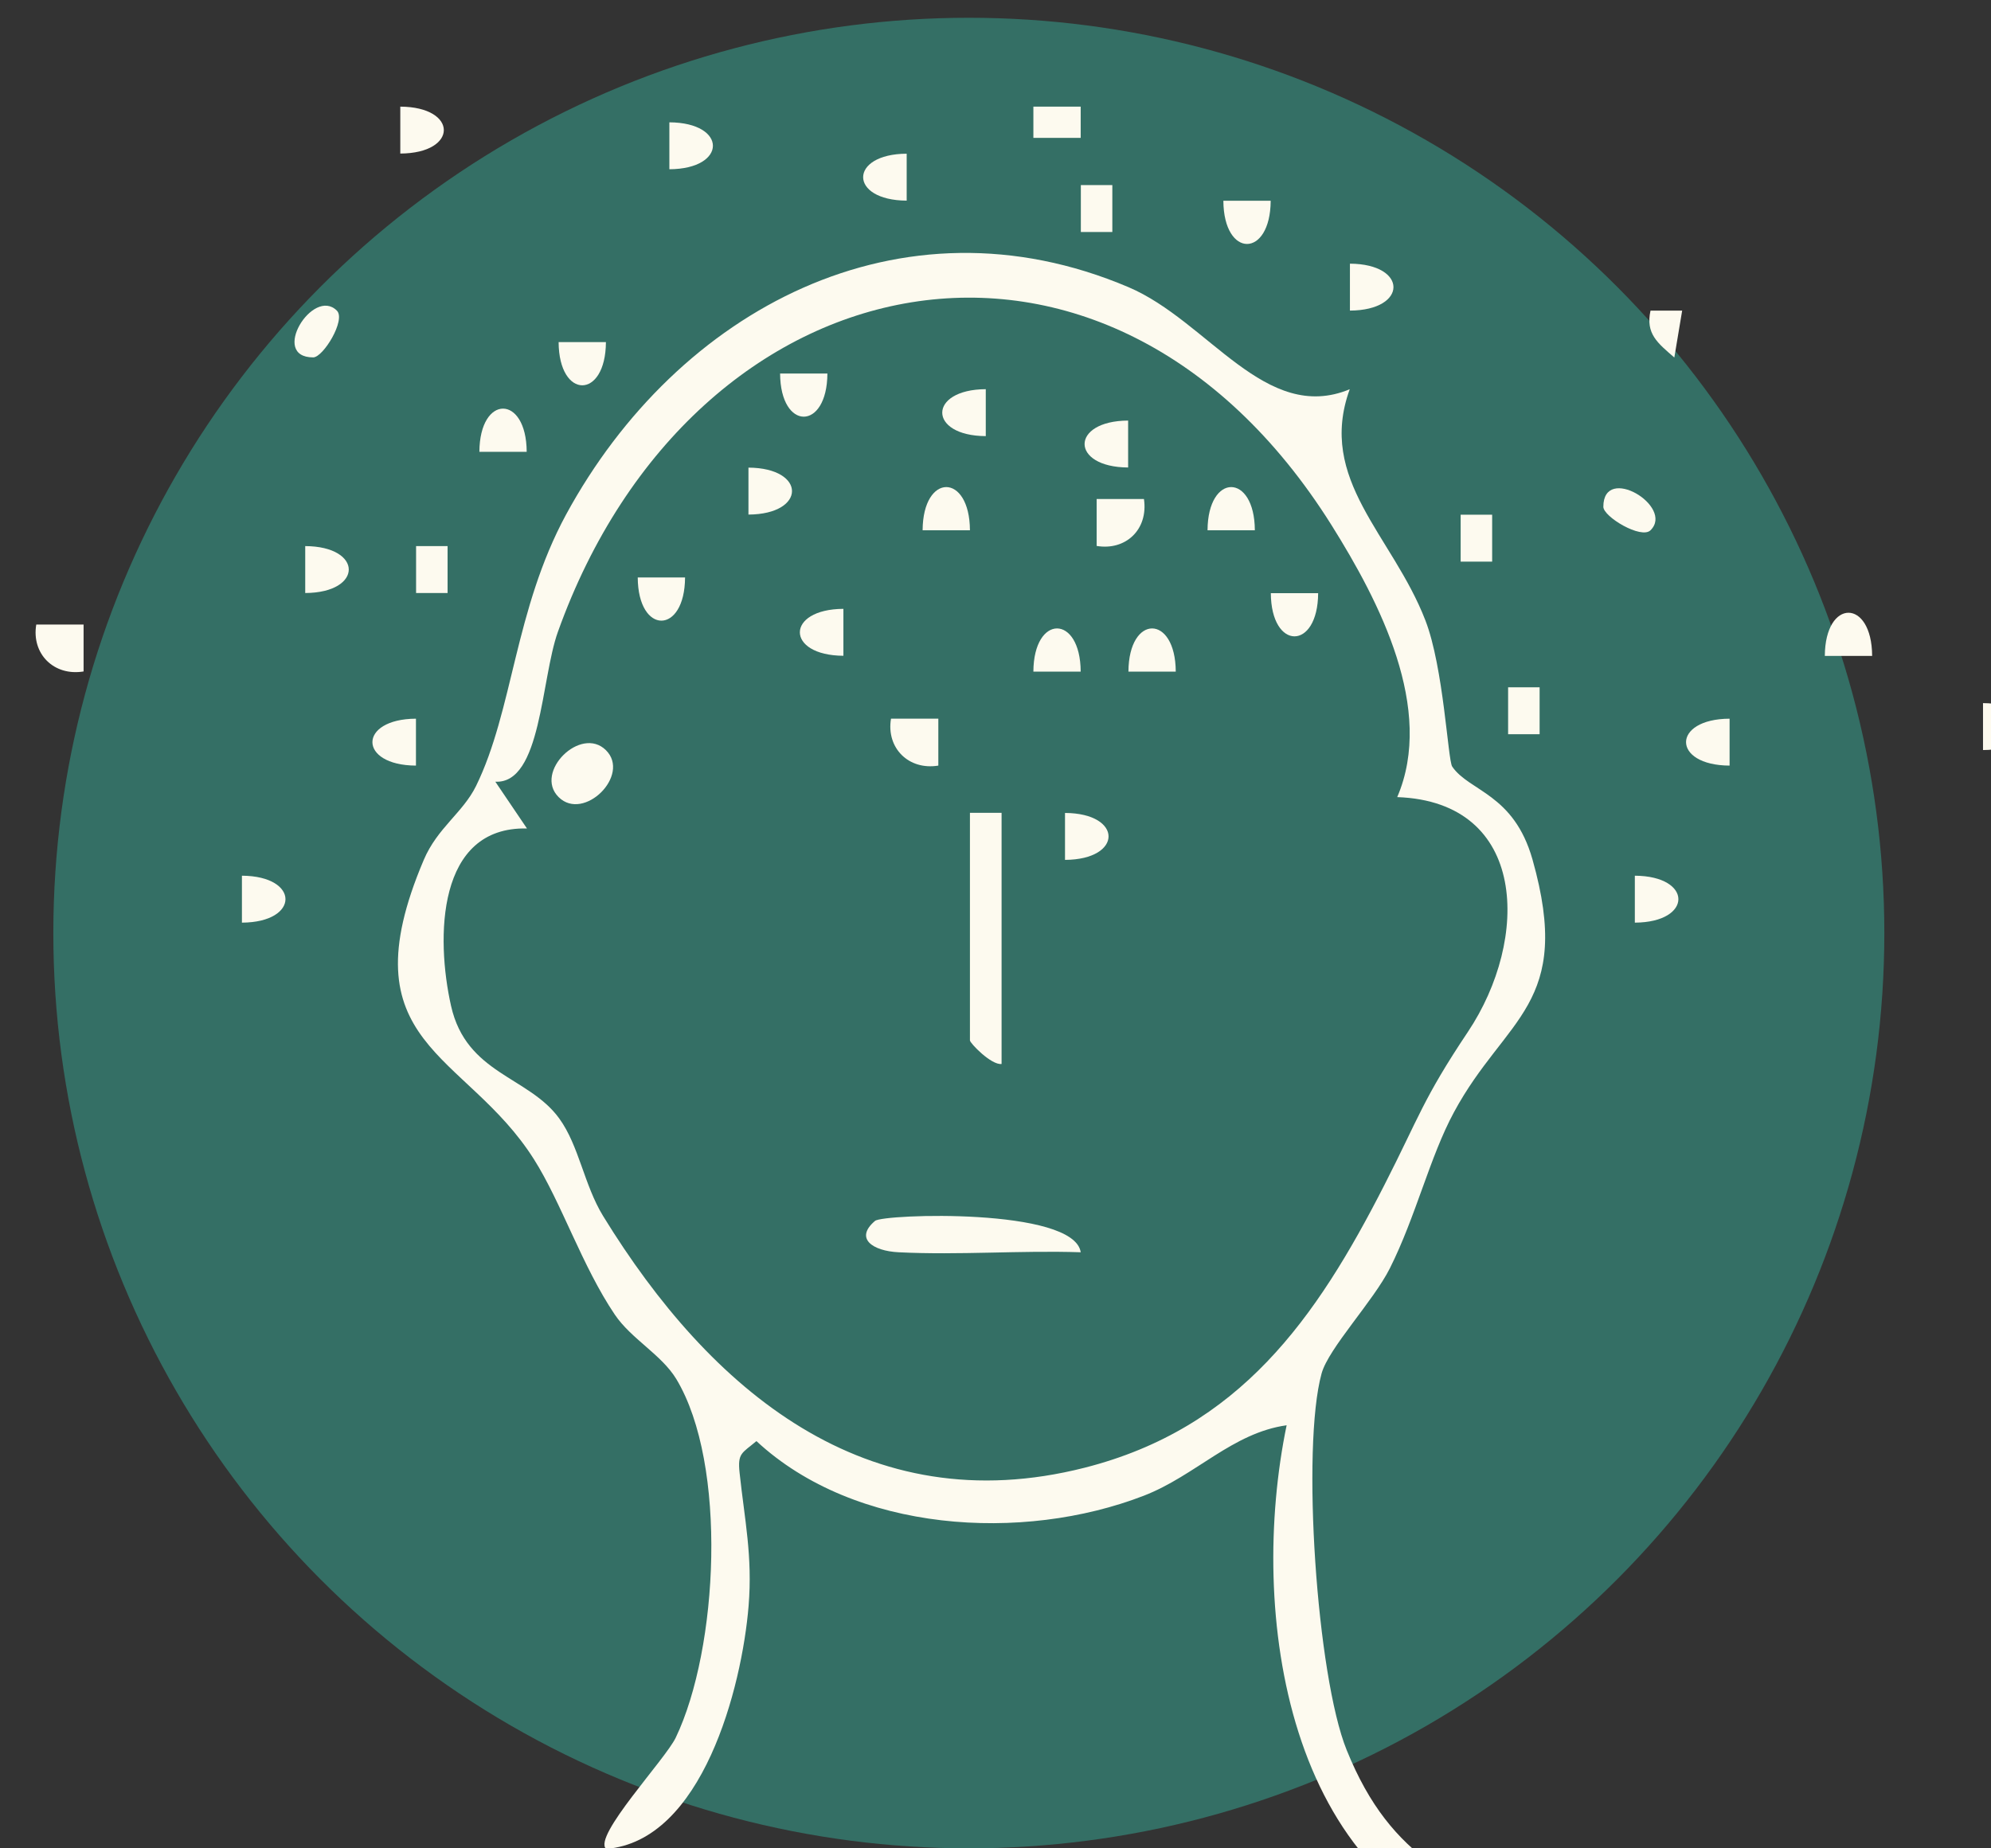 <svg width="112" height="104" viewBox="0 0 112 104" fill="none" xmlns="http://www.w3.org/2000/svg">
<rect x="0" y="0" width="112" height="104" fill="#333333" stroke="none"/>
<circle cx="54.5" cy="52.5" r="51.5" fill="#346F65"/>
<g clip-path="url(#clip0_13882_705)">
<path d="M75.928 21.898C74.075 27 78.329 30.11 80.182 34.905C81.211 37.562 81.448 42.777 81.692 43.134C82.648 44.535 85.154 44.648 86.207 48.358C88.526 56.562 84.689 57.202 81.79 62.58C80.435 65.082 79.643 68.46 78.182 71.367C77.259 73.206 74.736 75.862 74.344 77.279C73.201 81.426 74.067 94.304 75.757 98.475C78.312 104.792 82.011 105.772 87.505 108.89C86.093 110.882 85.954 109.692 84.444 109.295C72.32 106.104 70.205 90.692 72.377 80.195C69.323 80.624 67.266 83.022 64.351 84.156C57.509 86.804 48.087 86.229 42.552 81.086C41.736 81.774 41.483 81.75 41.605 82.876C41.883 85.492 42.34 87.557 42.111 90.359C41.736 94.944 39.507 103.609 34.094 104.031C33.334 103.334 37.425 99.001 38.013 97.77C40.405 92.773 40.935 82.398 38.045 77.595C37.212 76.219 35.506 75.336 34.584 73.967C32.755 71.262 31.571 67.65 30.036 65.228C26.191 59.146 19.398 58.83 23.839 48.382C24.607 46.576 26.035 45.734 26.778 44.227C28.868 39.967 28.942 34.306 31.848 28.944C38.102 17.436 50.627 10.697 63.477 16.156C67.976 18.067 71.185 23.874 75.936 21.898H75.928ZM78.598 44.851C80.721 39.902 77.61 33.868 74.9 29.544C62.277 9.426 39.009 14.236 31.383 35.553C30.428 38.218 30.452 44.114 27.864 43.984L29.644 46.616C24.574 46.495 24.509 52.764 25.374 56.602C26.239 60.441 29.734 60.555 31.456 62.928C32.575 64.467 32.853 66.67 33.93 68.427C39.931 78.195 48.708 85.711 61.012 82.584C69.731 80.365 74.042 74.202 77.888 66.653C79.831 62.847 80.051 61.834 82.574 58.06C86.06 52.845 85.954 45.118 78.606 44.851H78.598Z" fill="#FDFAEF"/>
<path d="M4.702 35.141V37.781C3.036 38.056 1.762 36.793 2.04 35.141H4.702Z" fill="#FDFAEF"/>
<path d="M71.48 11.297C71.464 14.537 68.835 14.537 68.818 11.297H71.48Z" fill="#FDFAEF"/>
<path d="M105.314 36.906H102.652C102.669 33.667 105.298 33.667 105.314 36.906Z" fill="#FDFAEF"/>
<path d="M111.551 42.203V39.562C114.817 39.579 114.817 42.187 111.551 42.203Z" fill="#FDFAEF"/>
<path d="M23.399 40.438V43.078C20.133 43.062 20.133 40.454 23.399 40.438Z" fill="#FDFAEF"/>
<path d="M22.518 8.64V6C25.783 6.016 25.783 8.624 22.518 8.64Z" fill="#FDFAEF"/>
<path d="M97.295 40.438V43.078C94.029 43.062 94.029 40.454 97.295 40.438Z" fill="#FDFAEF"/>
<path d="M17.17 33.367V30.727C20.436 30.743 20.436 33.351 17.17 33.367Z" fill="#FDFAEF"/>
<path d="M75.938 17.476V14.836C79.203 14.852 79.203 17.46 75.938 17.476Z" fill="#FDFAEF"/>
<path d="M37.654 9.523V6.883C40.92 6.899 40.92 9.507 37.654 9.523Z" fill="#FDFAEF"/>
<path d="M13.609 51.914V49.273C16.875 49.29 16.875 51.898 13.609 51.914Z" fill="#FDFAEF"/>
<path d="M91.965 51.914V49.273C95.231 49.29 95.231 51.898 91.965 51.914Z" fill="#FDFAEF"/>
<path d="M29.628 25.422H26.967C26.983 22.182 29.612 22.182 29.628 25.422Z" fill="#FDFAEF"/>
<path d="M51.004 8.648V11.289C47.738 11.273 47.738 8.665 51.004 8.648Z" fill="#FDFAEF"/>
<path d="M34.085 19.25C34.069 22.49 31.44 22.49 31.424 19.25H34.085Z" fill="#FDFAEF"/>
<path d="M92.847 29.836C92.324 30.354 90.193 29.075 90.193 28.516C90.193 26.078 94.202 28.5 92.847 29.836Z" fill="#FDFAEF"/>
<path d="M18.949 17.477C19.471 17.995 18.181 20.109 17.618 20.109C15.161 20.109 17.602 16.132 18.949 17.477Z" fill="#FDFAEF"/>
<path d="M62.572 10.414H60.801V13.054H62.572V10.414Z" fill="#FDFAEF"/>
<path d="M60.792 6H58.131V7.758H60.792V6Z" fill="#FDFAEF"/>
<path d="M83.938 28.961H82.166V31.601H83.938V28.961Z" fill="#FDFAEF"/>
<path d="M25.178 30.727H23.406V33.367H25.178V30.727Z" fill="#FDFAEF"/>
<path d="M86.608 38.672H84.836V41.312H86.608V38.672Z" fill="#FDFAEF"/>
<path d="M94.627 17.477L94.186 20.117C93.247 19.299 92.561 18.78 92.847 17.477H94.618H94.627Z" fill="#FDFAEF"/>
<path d="M56.342 45.734V59.867C55.763 59.94 54.562 58.693 54.562 58.539V45.734H56.342Z" fill="#FDFAEF"/>
<path d="M60.801 70.461C57.405 70.348 53.951 70.631 50.547 70.461C49.085 70.388 48.057 69.683 49.224 68.695C49.681 68.307 60.393 67.934 60.793 70.453L60.801 70.461Z" fill="#FDFAEF"/>
<path d="M34.086 42.211C35.499 43.612 32.837 46.252 31.425 44.851C30.012 43.45 32.674 40.809 34.086 42.211Z" fill="#FDFAEF"/>
<path d="M64.351 28.078C64.604 29.803 63.314 30.994 61.69 30.718V28.078H64.351Z" fill="#FDFAEF"/>
<path d="M52.784 40.438V43.078C51.118 43.353 49.844 42.09 50.122 40.438H52.784Z" fill="#FDFAEF"/>
<path d="M47.444 34.258V36.898C44.178 36.882 44.178 34.274 47.444 34.258Z" fill="#FDFAEF"/>
<path d="M38.537 32.492C38.52 35.732 35.891 35.732 35.875 32.492H38.537Z" fill="#FDFAEF"/>
<path d="M60.792 37.789H58.131C58.147 34.55 60.776 34.55 60.792 37.789Z" fill="#FDFAEF"/>
<path d="M66.14 37.789H63.478C63.495 34.55 66.124 34.55 66.14 37.789Z" fill="#FDFAEF"/>
<path d="M74.15 33.375C74.134 36.615 71.505 36.615 71.488 33.375H74.15Z" fill="#FDFAEF"/>
<path d="M70.589 29.836H67.928C67.944 26.596 70.573 26.596 70.589 29.836Z" fill="#FDFAEF"/>
<path d="M59.91 48.383V45.742C63.176 45.758 63.176 48.366 59.91 48.383Z" fill="#FDFAEF"/>
<path d="M54.562 29.836H51.9C51.917 26.596 54.546 26.596 54.562 29.836Z" fill="#FDFAEF"/>
<path d="M42.103 28.953V26.312C45.369 26.329 45.369 28.937 42.103 28.953Z" fill="#FDFAEF"/>
<path d="M63.461 23.664V26.304C60.195 26.288 60.195 23.68 63.461 23.664Z" fill="#FDFAEF"/>
<path d="M55.453 21.898V24.539C52.188 24.523 52.188 21.915 55.453 21.898Z" fill="#FDFAEF"/>
<path d="M46.544 21.016C46.528 24.255 43.899 24.255 43.883 21.016H46.544Z" fill="#FDFAEF"/>
</g>
<defs>
<clipPath id="clip0_13882_705">
<rect width="112" height="104" fill="white"/>
</clipPath>
</defs>
</svg>
